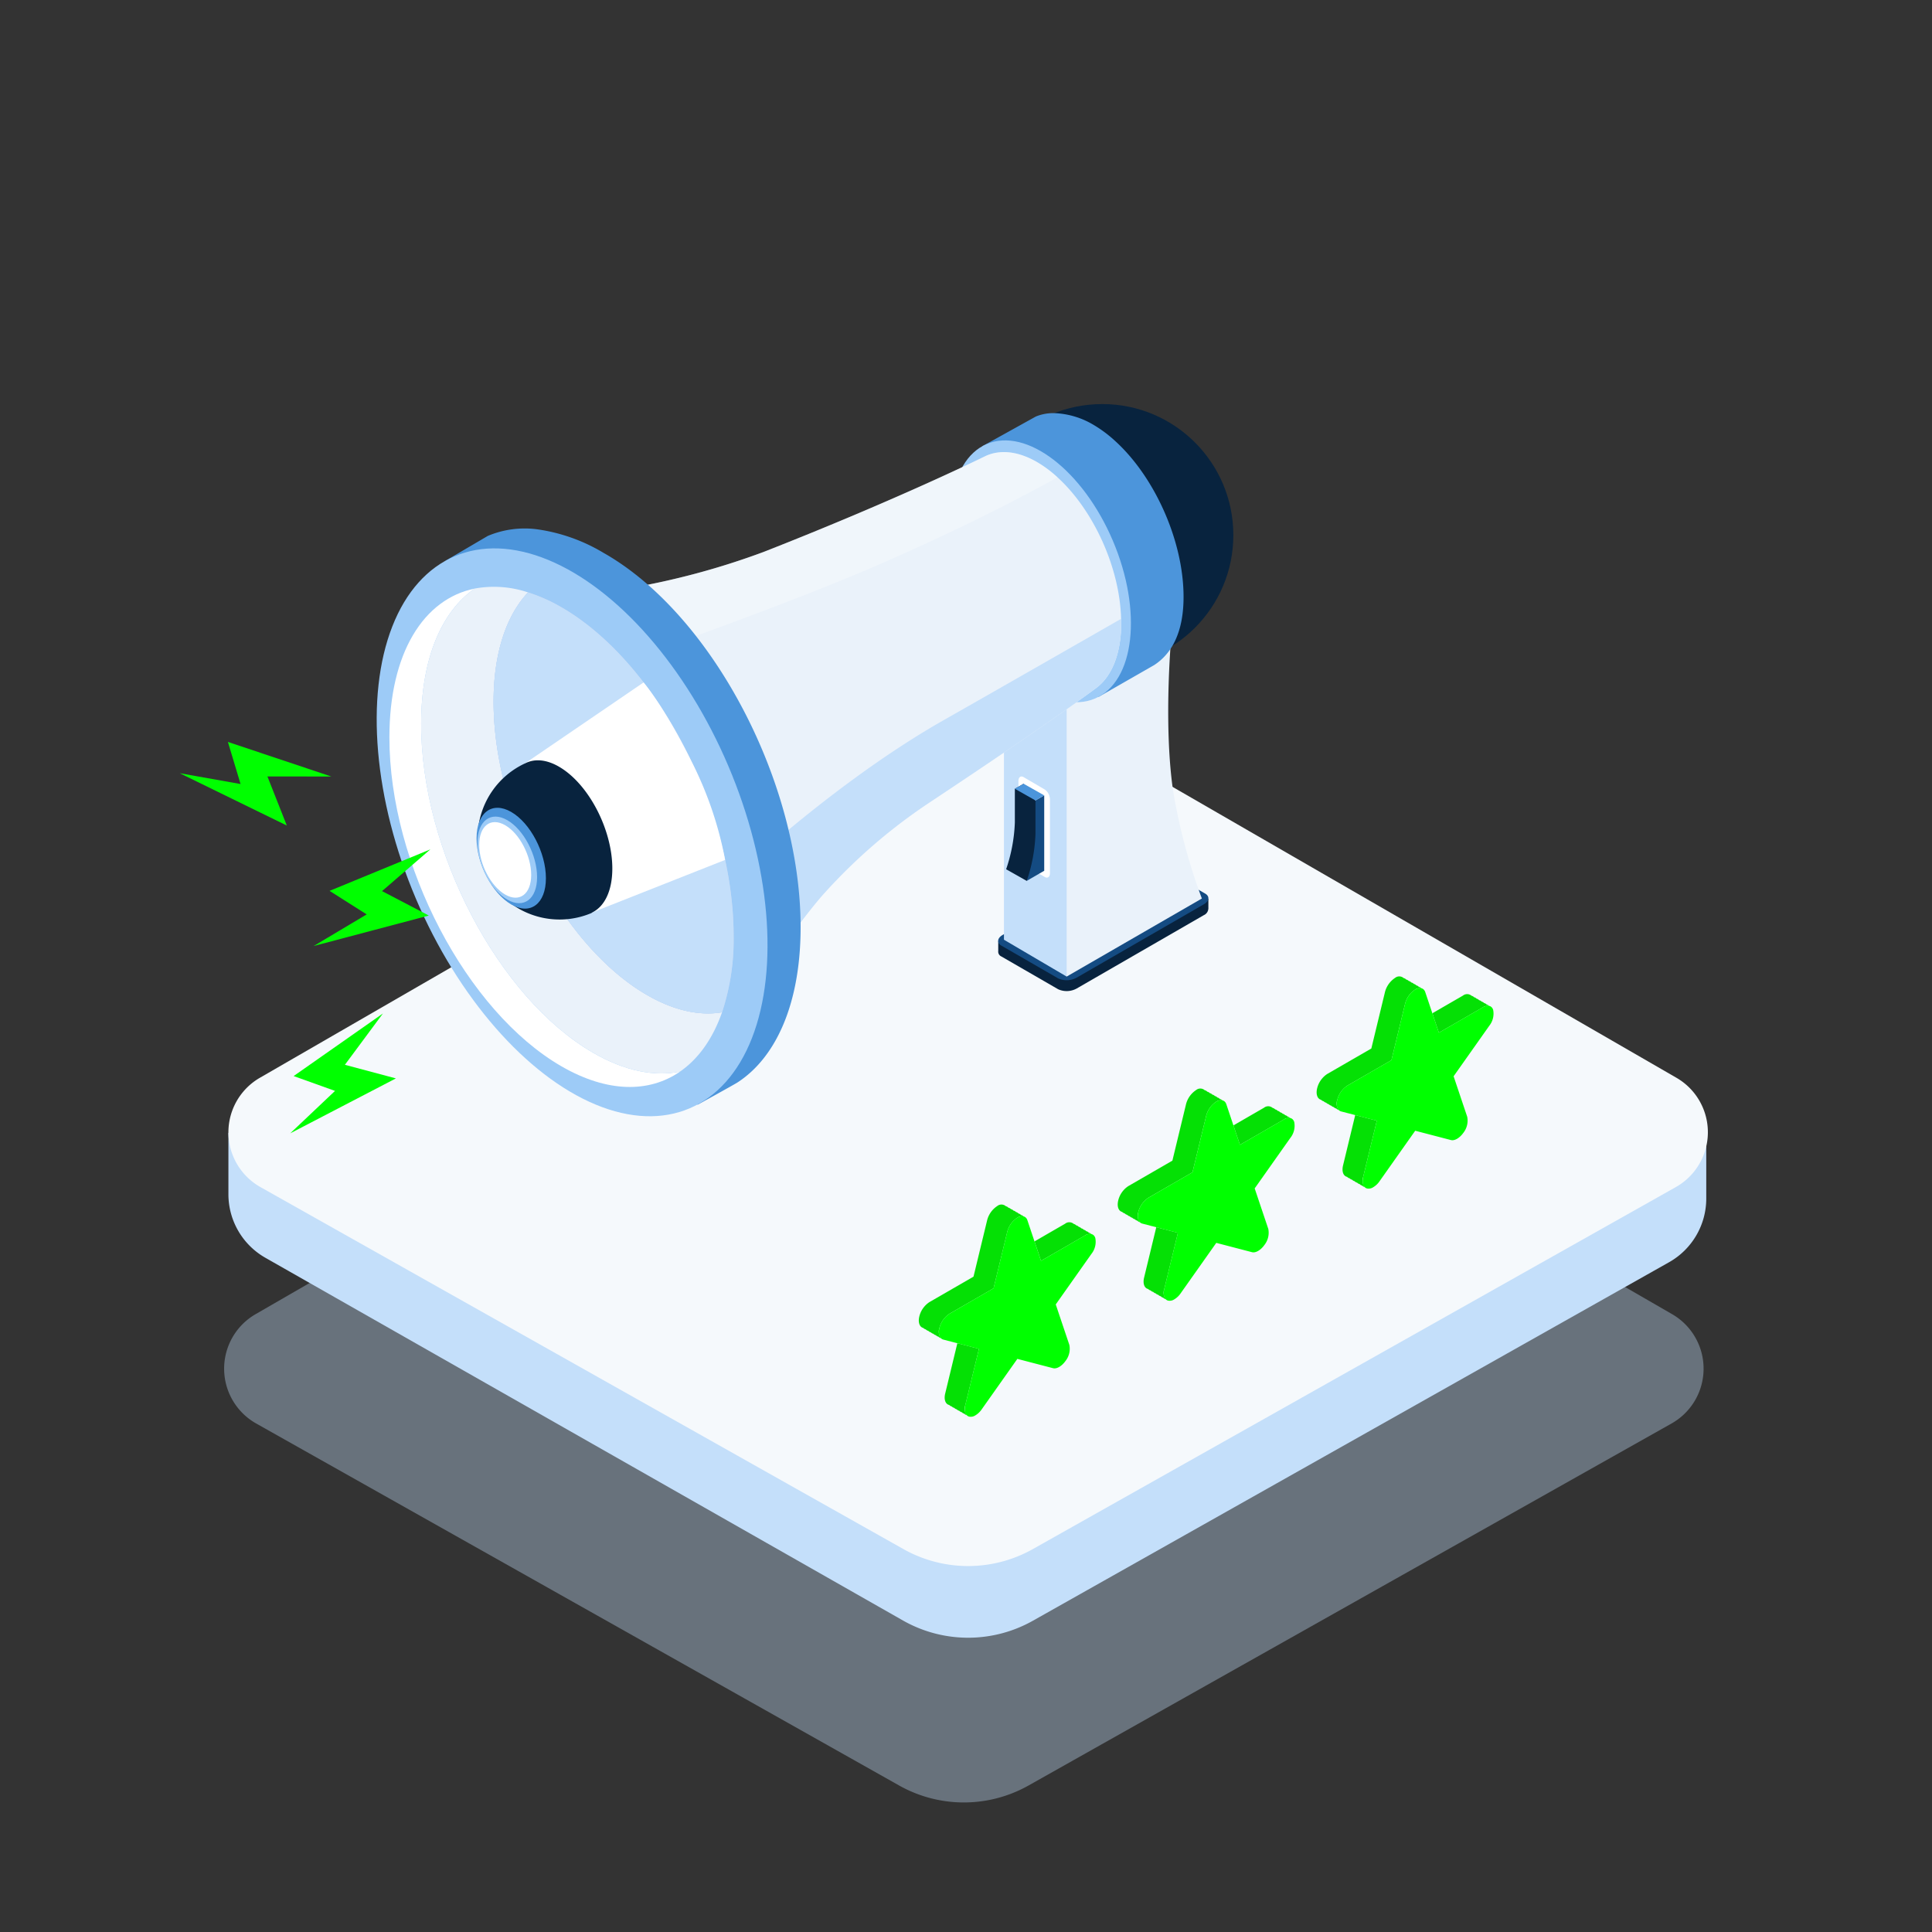 <svg xmlns="http://www.w3.org/2000/svg" viewBox="0 0 500 500"><rect x="0" y="0" width="500" height="500" fill="#333333" stroke="none"/><g id="OBJECTS"><path d="M232.372,244.135,66.145,340.107A16.285,16.285,0,0,0,66.3,368.4l166.389,93.681a34.141,34.141,0,0,0,33.5,0l166.4-93.681a16.284,16.284,0,0,0,.153-28.293L266.515,244.135A34.143,34.143,0,0,0,232.372,244.135Z" transform="translate(0.002)" fill="#c4dffa" opacity="0.37" style="isolation:isolate"/><path d="M233.479,214.537,59.111,293.193v15.869a18.924,18.924,0,0,0,9.568,16.451L233.8,419.45a34.146,34.146,0,0,0,33.5,0l164.643-92.781a18.926,18.926,0,0,0,9.634-16.489V296.593l-173.96-82.056A34.153,34.153,0,0,0,233.479,214.537Z" transform="translate(0.002)" fill="#c4dffa"/><path d="M233.479,182.955,67.253,278.929a16.284,16.284,0,0,0,.154,28.293L233.8,400.9a34.141,34.141,0,0,0,33.5,0l166.4-93.682a16.285,16.285,0,0,0,.153-28.293L267.62,182.955A34.149,34.149,0,0,0,233.479,182.955Z" transform="translate(0.002)" fill="#f5f9fc"/><rect width="500" height="500" fill="none"/><path d="M258.341,246.138h0V243.67l34.048-17.891a5.354,5.354,0,0,1,4.8-.2l15.537,7.066v2.6h-.019a1.93,1.93,0,0,1-1.157,1.594l-32.9,18.98a5.357,5.357,0,0,1-4.8.2l-14.707-8.492A1.352,1.352,0,0,1,258.341,246.138Z" transform="translate(0.002)" fill="#08233e"/><path d="M259.144,244.718l14.709,8.491a5.36,5.36,0,0,0,4.8-.2l32.9-18.98c1.416-.817,1.571-2.064.343-2.771l-14.7-8.487a5.355,5.355,0,0,0-4.8.2l-32.9,18.98C258.074,242.766,257.92,244.015,259.144,244.718Z" transform="translate(0.002)" fill="#144b82"/><path d="M287.049,153.318s-2.323,23.6.3,41.7a149.527,149.527,0,0,0,7.46,27.975L276.05,252.737,259.819,243.2V166.049Z" transform="translate(0.002)" fill="#c4dffa"/><path d="M303.281,162.858s-2.323,23.6.3,41.7a149.447,149.447,0,0,0,7.459,27.977l-34.991,20.2V175.586Z" transform="translate(0.002)" fill="#eaf2fa"/><circle cx="285.274" cy="138.486" r="33.914" fill="#08233e"/><path d="M251.057,124.894a61.363,61.363,0,0,1,1.98-6.339c.7-1.886,1.244-3.11,1.244-3.11l13.781-7.644a11.9,11.9,0,0,1,5.106-.869,21.393,21.393,0,0,1,9.82,3.012,33.147,33.147,0,0,1,5.691,4.257c10.119,9.232,17.623,25.74,17.623,40.285,0,9.057-2.984,14.638-7.617,17.644l-14.314,8.2a38.774,38.774,0,0,1-11.056-3.544C260.44,169.36,250,149.413,250,132.247A31.453,31.453,0,0,1,251.057,124.894Z" transform="translate(0.002)" fill="#4c95db"/><ellipse cx="269.366" cy="147.852" rx="20.247" ry="35.789" transform="translate(-36.382 117.275) rotate(-23.051)" fill="#9dcbf7"/><path d="M257.751,118.773c-3.936,2.715-6.394,8.338-6.394,16.15,0,15.12,9.194,32.689,20.534,39.233a14.867,14.867,0,0,0,10.351,2.241c-3.682,2.545-8.658,2.537-14.14-.628-11.34-6.547-20.534-24.117-20.534-39.233C247.568,126.449,251.661,120.005,257.751,118.773Z" transform="translate(0.002)" fill="#fff"/><path d="M271.891,174.156c-11.34-6.548-20.534-24.117-20.534-39.233,0-7.812,2.458-13.435,6.394-16.15a14.867,14.867,0,0,1,10.351,2.24c11.341,6.546,20.534,24.116,20.534,39.234,0,7.811-2.459,13.434-6.394,16.15A14.867,14.867,0,0,1,271.891,174.156Z" transform="translate(0.002)" fill="#c5d2ef"/><path d="M113.617,152.927c15.028-1.082,23.863-.217,32.271.076a91.306,91.306,0,0,0,16.616-.726,194.582,194.582,0,0,0,35.153-9.449c34.957-13.716,57.176-24.7,57.176-24.7,3.725-1.828,8.438-1.5,13.585,1.474a30.759,30.759,0,0,1,5.259,3.925c9.233,8.394,16.128,23.276,16.459,36.619.009.344.033.687.033,1.022,0,8.148-2.528,14.04-6.588,16.968,0,0-11.271,8.478-43.02,29.542a143.326,143.326,0,0,0-28.087,24.436,147.6,147.6,0,0,0-20,30.707c-.987,2.064-1.485,3.276-1.485,3.276l-45.748-48.112S111.849,153.052,113.617,152.927Z" transform="translate(0.002)" fill="#eaf2fa"/><path d="M244.189,186.392c14.317-8.131,34.422-19.637,45.954-26.244.009.344.032.687.032,1.022,0,8.148-2.529,14.04-6.587,16.968,0,0-11.271,8.478-43.022,29.542a143.291,143.291,0,0,0-28.086,24.436,147.676,147.676,0,0,0-20,30.707l-9.516-29.2S212.451,204.418,244.189,186.392Z" transform="translate(0.002)" fill="#c4dffa"/><path d="M145.888,176.614V153a91.306,91.306,0,0,0,16.616-.726,194.582,194.582,0,0,0,35.153-9.449c34.957-13.716,57.176-24.7,57.176-24.7,3.725-1.828,8.438-1.5,13.585,1.474a30.759,30.759,0,0,1,5.259,3.925c-8.751,4.873-24.094,12.917-45.642,22.332C197.859,159.049,145.888,176.614,145.888,176.614Z" transform="translate(0.002)" fill="#fff" opacity="0.3" style="isolation:isolate"/><path d="M115.333,145.1l10.895-6.4a24.628,24.628,0,0,1,12.675-1.733,45.707,45.707,0,0,1,17.4,6.18c.107.062.213.114.32.177,27.931,16.126,50.573,59.389,50.573,96.63,0,19.646-6.3,33.682-16.359,40.2h0l-.03.016c-.867.561-10.2,5.7-10.2,5.7s-14.64-2.293-23.975-7.686c-27.932-16.128-50.574-59.391-50.574-96.632C106.051,165.8,115.333,145.1,115.333,145.1Z" transform="translate(0.002)" fill="#4c95db"/><ellipse cx="148.058" cy="215.402" rx="43.925" ry="77.64" transform="translate(-72.517 75.171) rotate(-23.051)" fill="#9dcbf7"/><path d="M122.86,152.316c-8.539,5.891-13.869,18.09-13.869,35.043,0,32.8,19.943,70.909,44.546,85.113,8.19,4.729,15.859,6.2,22.454,4.861-7.99,5.511-18.784,5.5-30.671-1.362-24.6-14.2-44.545-52.311-44.545-85.113C100.77,168.971,109.648,155,122.86,152.316Z" transform="translate(0.002)" fill="#fff"/><path d="M122.86,152.316a27.625,27.625,0,0,1,13.8,1c-5.575,5.905-8.923,15.606-8.923,28.293,0,29.26,17.788,63.243,39.73,75.91,7.045,4.067,13.661,5.431,19.395,4.457-2.4,6.875-6.142,12.085-10.874,15.351-6.595,1.339-14.263-.134-22.454-4.86-24.606-14.207-44.548-52.314-44.548-85.11C108.991,170.406,114.321,158.207,122.86,152.316Z" transform="translate(0.002)" fill="#eaf2fa"/><path d="M167.469,257.519c-21.946-12.667-39.727-46.654-39.727-75.911,0-12.686,3.348-22.391,8.925-28.293a43.255,43.255,0,0,1,8.65,3.858c24.6,14.2,44.545,52.31,44.545,85.114a59.911,59.911,0,0,1-3,19.689C181.126,262.952,174.514,261.588,167.469,257.519Z" transform="translate(0.002)" fill="#c5d2ef"/><path d="M167.469,257.519c-21.946-12.667-39.727-46.654-39.727-75.911,0-12.686,3.348-22.391,8.925-28.293a43.255,43.255,0,0,1,8.65,3.858c24.6,14.2,44.545,52.31,44.545,85.114a59.911,59.911,0,0,1-3,19.689C181.126,262.952,174.514,261.588,167.469,257.519Z" transform="translate(0.002)" fill="#c4dffa"/><path d="M153.324,236.112l34.334-13.57a94.454,94.454,0,0,0-8.839-25.773c-6.973-14.033-12.256-20.154-12.256-20.154L135.809,197.6Z" transform="translate(0.002)" fill="#fff"/><path d="M135.808,197.6h.018c2.4-1.291,5.477-1.125,8.84.82,7.618,4.4,13.8,16.2,13.8,26.352,0,5.786-2.009,9.777-5.144,11.343a2.2,2.2,0,0,1-.371.228A21.19,21.19,0,0,1,135.8,197.6Z" transform="translate(0.002)" fill="#08233e"/><path d="M123.331,216.922c0,6.61,4.018,14.287,8.974,17.152s8.974-.177,8.974-6.787-4.018-14.287-8.974-17.152S123.331,210.315,123.331,216.922Z" transform="translate(0.002)" fill="#4c95db"/><path d="M123.57,218.087c0,5.679,3.453,12.277,7.713,14.733s7.714-.151,7.714-5.829-3.455-12.279-7.71-14.733S123.57,212.406,123.57,218.087Z" transform="translate(0.002)" fill="#9dcbf7"/><path d="M124.013,218.658c0,4.955,3.011,10.715,6.728,12.858s6.727-.134,6.727-5.09-3.011-10.715-6.727-12.858S124.013,213.7,124.013,218.658Z" transform="translate(0.002)" fill="#fff"/><path d="M264.9,223.754l5.491,3.215c.731.423,1.33-.03,1.33-1V206.875a3.194,3.194,0,0,0-1.33-2.544l-5.491-3.215c-.73-.423-1.329.03-1.329,1v19.087A3.2,3.2,0,0,0,264.9,223.754Z" transform="translate(0.002)" fill="#fff"/><path d="M262.641,212.844v-8.706l2.263-1.306,3.08,4.326a46.65,46.65,0,0,1,.981,11.144,23.755,23.755,0,0,1-3.244,9.676l-5.338-3.018A41.891,41.891,0,0,0,262.641,212.844Z" transform="translate(0.002)" fill="#08233e"/><path d="M270.241,205.843v19.513l-4.527,2.614a41.947,41.947,0,0,0,2.264-12.116v-8.705Z" transform="translate(0.002)" fill="#144b82"/><polygon points="264.906 202.829 270.243 205.848 267.98 207.155 262.644 204.135 264.906 202.829" fill="#4c95db"/><polygon points="85.739 200.96 58.98 192.011 62.259 202.906 46.522 200.108 74.226 213.647 69.209 200.942 85.739 200.96" fill="lime"/><polygon points="111.382 219.814 85.292 230.556 94.9 236.648 81.169 244.83 110.978 236.941 98.871 230.616 111.382 219.814" fill="lime"/><polygon points="99.099 262.289 75.994 278.483 86.704 282.324 75.098 293.314 102.456 279.088 89.257 275.569 99.099 262.289" fill="lime"/><path d="M347.08,287.632l9.238,2.4L352.781,304.6a2.831,2.831,0,0,0,.373,2.592h-.014a1.352,1.352,0,0,1-.624-.373c-.017-.017-.024,0-.034,0a1.343,1.343,0,0,1-.615-.384c-.01-.01-.02,0-.034,0a1.323,1.323,0,0,1-.618-.372c-.016-.011-.016,0-.027,0a1.293,1.293,0,0,1-.631-.374c0-.017-.017,0-.023,0a1.312,1.312,0,0,1-.615-.379h-.033a1.281,1.281,0,0,1-.622-.374c-.01-.013-.027,0-.033,0a1.283,1.283,0,0,1-.612-.375c-.01-.014-.024,0-.037,0-.967-.249-1.377-1.452-1-2.972l3.143-13.007Z" transform="translate(0.002)" fill="#05e005"/><path d="M366.26,256.081a6.194,6.194,0,0,0-2.632,3.714L360.1,274.367l-11.407,6.585a6.235,6.235,0,0,0-2.614,3.707,2.859,2.859,0,0,0,.386,2.615l-.033-.01a1.346,1.346,0,0,1-.608-.384h-.037a1.376,1.376,0,0,1-.618-.362l-.037-.011a1.4,1.4,0,0,1-.611-.359l-.051-.017a1.441,1.441,0,0,1-.6-.36l-.041-.017a1.273,1.273,0,0,1-.607-.363l-.034-.013a1.375,1.375,0,0,1-.624-.363L342.53,285a1.4,1.4,0,0,1-.621-.356l-.037-.02c-.95-.26-1.363-1.452-1-2.971a6.186,6.186,0,0,1,2.614-3.711l11.411-6.589,3.52-14.568a6.232,6.232,0,0,1,2.627-3.708,1.711,1.711,0,0,1,2.231.058,1.127,1.127,0,0,1,.653.376,1.193,1.193,0,0,1,.654.369,1.154,1.154,0,0,1,.653.383,1.21,1.21,0,0,1,.654.363,1.266,1.266,0,0,1,.645.383,1.234,1.234,0,0,1,.654.384,1.14,1.14,0,0,1,.642.369A2.142,2.142,0,0,0,366.26,256.081Z" transform="translate(0.002)" fill="#05e005"/><path d="M382.781,258.845a1.24,1.24,0,0,1,.661.37,1.282,1.282,0,0,1,.648.376,1.236,1.236,0,0,1,.654.38,1.371,1.371,0,0,1,.653.373h0a2.195,2.195,0,0,0-1.595.327l-11.429,6.589-1.682-5.028,7.908-4.569a1.752,1.752,0,0,1,2.248.046,1.324,1.324,0,0,1,.653.381,1.165,1.165,0,0,1,.645.375A1.087,1.087,0,0,1,382.781,258.845Z" transform="translate(0.002)" fill="#05e005"/><path d="M346.072,284.657a6.238,6.238,0,0,1,2.614-3.708l11.408-6.585,3.533-14.571a6.182,6.182,0,0,1,2.631-3.714c1.186-.68,2.24-.407,2.6.693l3.517,10.487,11.424-6.592c1.185-.685,2.264-.434,2.623.672a5.026,5.026,0,0,1-1.007,4.138l-9.225,13.062,3.524,10.487a5.116,5.116,0,0,1-.994,4.142c-.978,1.364-2.284,2.133-3.241,1.872l-9.225-2.407L357.026,305.7a5.209,5.209,0,0,1-1.626,1.543,2.153,2.153,0,0,1-1.623.333c-.966-.249-1.356-1.459-1-2.972l3.536-14.567-9.237-2.4C346.127,287.378,345.7,286.178,346.072,284.657Z" transform="translate(0.002)" fill="lime"/><path d="M295.6,316.653l9.238,2.4L301.3,333.624a2.831,2.831,0,0,0,.372,2.592h-.013a1.372,1.372,0,0,1-.625-.373c-.017-.017-.023,0-.034,0a1.348,1.348,0,0,1-.614-.384c-.01-.01-.02,0-.034,0a1.323,1.323,0,0,1-.618-.373c-.017-.01-.017,0-.027,0a1.3,1.3,0,0,1-.632-.373c0-.017-.017,0-.022,0a1.3,1.3,0,0,1-.615-.38H298.4a1.264,1.264,0,0,1-.621-.373c-.011-.014-.027,0-.034,0a1.287,1.287,0,0,1-.612-.376c-.009-.013-.023,0-.037,0-.967-.248-1.376-1.451-1-2.971l3.144-13.007Z" transform="translate(0.002)" fill="#05e005"/><path d="M314.777,285.1a6.183,6.183,0,0,0-2.631,3.713l-3.533,14.572-11.407,6.586a6.241,6.241,0,0,0-2.615,3.707,2.864,2.864,0,0,0,.387,2.615l-.034-.01a1.357,1.357,0,0,1-.607-.384H294.3a1.373,1.373,0,0,1-.619-.363l-.037-.01a1.4,1.4,0,0,1-.61-.36l-.051-.017a1.433,1.433,0,0,1-.6-.359l-.041-.017a1.284,1.284,0,0,1-.608-.363l-.034-.014a1.378,1.378,0,0,1-.624-.362l-.024-.014a1.41,1.41,0,0,1-.621-.356l-.037-.02c-.951-.26-1.364-1.452-1-2.971A6.193,6.193,0,0,1,292,306.963l11.411-6.589,3.52-14.568a6.237,6.237,0,0,1,2.627-3.708,1.711,1.711,0,0,1,2.23.058,1.138,1.138,0,0,1,.654.376,1.193,1.193,0,0,1,.653.369,1.162,1.162,0,0,1,.654.383,1.221,1.221,0,0,1,.654.364,1.267,1.267,0,0,1,.645.383,1.229,1.229,0,0,1,.653.384,1.14,1.14,0,0,1,.642.369A2.138,2.138,0,0,0,314.777,285.1Z" transform="translate(0.002)" fill="#05e005"/><path d="M331.3,287.866a1.236,1.236,0,0,1,.662.37,1.279,1.279,0,0,1,.647.376,1.224,1.224,0,0,1,.654.379,1.376,1.376,0,0,1,.654.374h0a2.2,2.2,0,0,0-1.6.326l-11.428,6.59-1.683-5.029,7.909-4.569a1.749,1.749,0,0,1,2.247.047,1.329,1.329,0,0,1,.654.38,1.176,1.176,0,0,1,.645.376A1.076,1.076,0,0,1,331.3,287.866Z" transform="translate(0.002)" fill="#05e005"/><path d="M294.589,313.677a6.241,6.241,0,0,1,2.615-3.707l11.408-6.585,3.532-14.571a6.18,6.18,0,0,1,2.632-3.714c1.186-.68,2.24-.407,2.6.692l3.516,10.487,11.425-6.592c1.185-.685,2.264-.433,2.623.673a5.033,5.033,0,0,1-1.007,4.138l-9.225,13.062,3.524,10.487a5.118,5.118,0,0,1-.994,4.141c-.978,1.365-2.285,2.134-3.242,1.872l-9.224-2.406-9.232,13.067a5.205,5.205,0,0,1-1.625,1.543,2.149,2.149,0,0,1-1.623.332c-.967-.248-1.356-1.458-1-2.971l3.537-14.568-9.238-2.4C294.644,316.4,294.214,315.2,294.589,313.677Z" transform="translate(0.002)" fill="lime"/><path d="M244.115,346.673l9.238,2.4-3.537,14.567a2.83,2.83,0,0,0,.373,2.592h-.014a1.352,1.352,0,0,1-.624-.373c-.017-.017-.024,0-.034,0a1.35,1.35,0,0,1-.615-.383c-.01-.01-.02,0-.034,0a1.333,1.333,0,0,1-.618-.373c-.016-.01-.016,0-.027,0a1.3,1.3,0,0,1-.631-.373c0-.017-.017,0-.023,0a1.314,1.314,0,0,1-.615-.38h-.033a1.279,1.279,0,0,1-.622-.373c-.01-.014-.027,0-.033,0a1.285,1.285,0,0,1-.612-.376c-.01-.014-.024,0-.037,0-.967-.248-1.377-1.452-1-2.971l3.143-13.008Z" transform="translate(0.002)" fill="#05e005"/><path d="M263.3,315.122a6.194,6.194,0,0,0-2.632,3.714l-3.533,14.572-11.407,6.585a6.238,6.238,0,0,0-2.614,3.708,2.858,2.858,0,0,0,.386,2.614l-.033-.01a1.35,1.35,0,0,1-.608-.383h-.037a1.388,1.388,0,0,1-.618-.363l-.037-.011a1.4,1.4,0,0,1-.611-.359l-.051-.017a1.45,1.45,0,0,1-.6-.359l-.041-.017a1.289,1.289,0,0,1-.607-.363l-.034-.014a1.366,1.366,0,0,1-.624-.363l-.025-.013a1.393,1.393,0,0,1-.62-.357l-.038-.019c-.95-.26-1.363-1.453-1-2.972a6.189,6.189,0,0,1,2.614-3.711l11.411-6.589,3.52-14.568a6.232,6.232,0,0,1,2.627-3.708,1.712,1.712,0,0,1,2.231.058,1.132,1.132,0,0,1,.653.376,1.2,1.2,0,0,1,.654.369,1.159,1.159,0,0,1,.653.383,1.211,1.211,0,0,1,.654.364,1.252,1.252,0,0,1,.645.383,1.233,1.233,0,0,1,.654.383,1.147,1.147,0,0,1,.642.37A2.137,2.137,0,0,0,263.3,315.122Z" transform="translate(0.002)" fill="#05e005"/><path d="M279.816,317.886a1.247,1.247,0,0,1,.661.37,1.289,1.289,0,0,1,.648.376,1.236,1.236,0,0,1,.654.38,1.371,1.371,0,0,1,.653.373h0a2.2,2.2,0,0,0-1.6.327L269.408,326.3l-1.682-5.028,7.908-4.569a1.752,1.752,0,0,1,2.248.046,1.324,1.324,0,0,1,.653.381,1.16,1.16,0,0,1,.645.376A1.085,1.085,0,0,1,279.816,317.886Z" transform="translate(0.002)" fill="#05e005"/><path d="M243.107,343.7a6.235,6.235,0,0,1,2.614-3.707l11.408-6.586,3.533-14.571a6.188,6.188,0,0,1,2.631-3.714c1.186-.68,2.24-.406,2.6.693l3.517,10.487,11.424-6.592c1.185-.685,2.265-.433,2.623.673a5.027,5.027,0,0,1-1.007,4.138l-9.225,13.062,3.524,10.487a5.114,5.114,0,0,1-.994,4.141c-.978,1.365-2.284,2.133-3.241,1.872l-9.225-2.407-9.231,13.068a5.22,5.22,0,0,1-1.626,1.543,2.152,2.152,0,0,1-1.623.332c-.966-.249-1.356-1.458-1-2.972l3.536-14.567-9.237-2.4C243.162,346.419,242.732,345.219,243.107,343.7Z" transform="translate(0.002)" fill="lime"/></g></svg>